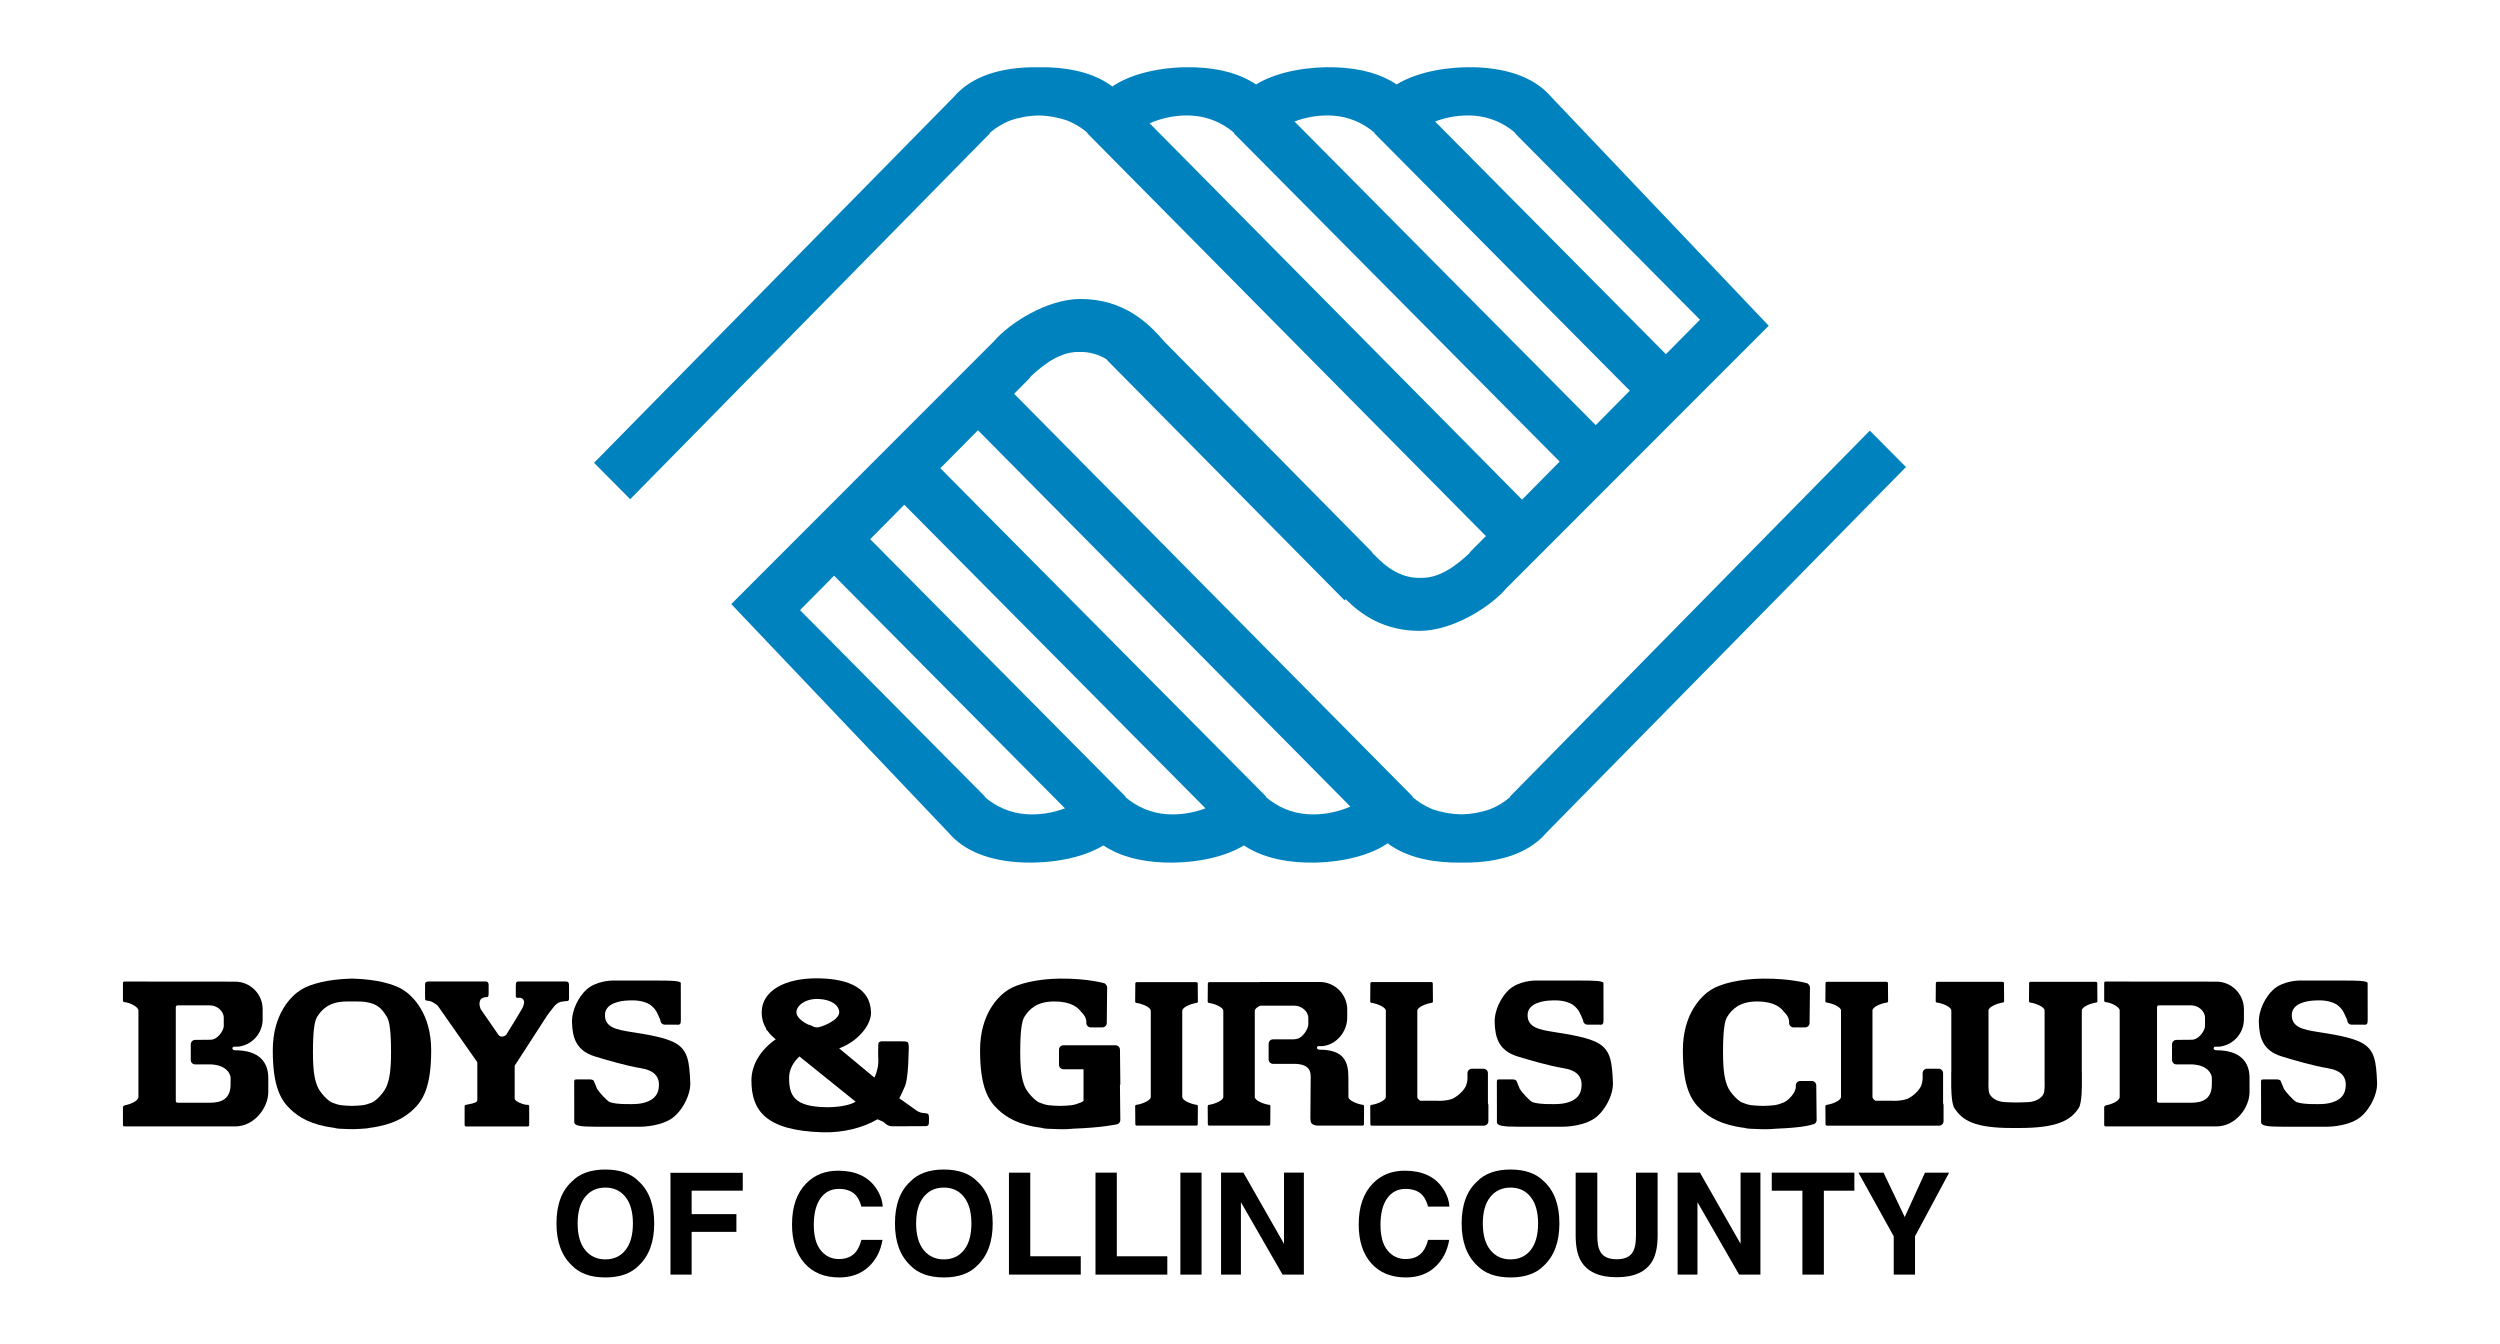 <?xml version="1.0" encoding="utf-8"?>
<!-- Generator: Adobe Illustrator 28.1.0, SVG Export Plug-In . SVG Version: 6.00 Build 0)  -->
<svg version="1.1" id="Layer_1" xmlns="http://www.w3.org/2000/svg" xmlns:xlink="http://www.w3.org/1999/xlink" x="0px" y="0px"
	  width="372" height="200" viewBox="0 0 372 200" style="enable-background:new 0 0 372 200;" xml:space="preserve">
<style type="text/css">
	.st0{fill:#0082BF;}
	.st1{fill:none;}
	.st2{fill:#00447C;}
	.st3{fill:#EE3124;}
	.st4{fill:#3E699B;}
</style>
<g>
	<g>
		<path class="st0" d="M278.226,64.079l-53.55,54.462l0.048,0.049c-0.884,0.757-1.871,1.366-2.936,1.802
			c-1.403,0.496-2.884,0.763-4.341,0.787c-1.459-0.024-2.938-0.291-4.341-0.787c-1.065-0.436-2.052-1.045-2.938-1.802l0.05-0.049
			l-59.319-59.947l2.422-2.44l-0.05-0.049c0.886-0.757,3.846-3.814,7.249-3.731c1.651-0.067,3.037,0.432,4.157,1.094l-0.03,0.03
			l35.416,35.83l0.17-0.173c2.319,2.327,5.737,4.718,10.998,4.718c4.98,0,10.601-3.624,12.871-6.29l39.085-39.111l-32.341-34.024
			c-2.274-2.668-6.012-4.242-11.204-4.431c-3.697-0.135-8.49,0.509-11.828,2.549c-2.24-1.52-5.271-2.412-9.087-2.549
			c-3.697-0.135-8.49,0.509-11.828,2.549c-2.242-1.52-5.271-2.412-9.089-2.549c-3.873-0.141-8.95,0.573-12.296,2.851
			c-2.278-1.705-5.447-2.704-9.511-2.851c-0.468-0.018-0.952-0.022-1.449-0.012c-0.498-0.01-0.981-0.006-1.449,0.012
			c-5.192,0.188-8.932,1.762-11.204,4.431L88.392,68.866l5.382,5.418l53.55-54.464l-0.05-0.049c0.886-0.755,1.873-1.364,2.936-1.8
			c1.405-0.496,2.886-0.763,4.343-0.787c1.459,0.024,2.938,0.291,4.343,0.787c1.064,0.436,2.052,1.045,2.936,1.8l-0.05,0.049
			l59.319,59.947l-2.42,2.442l0.048,0.049c-0.884,0.757-3.846,3.812-7.247,3.729c-3.984,0.166-6.425-2.972-7.309-3.729l0.048-0.049
			l-31.017-31.43c-2.272-2.668-5.961-6.29-12.435-6.29c-4.98,0-10.599,3.622-12.873,6.29l-39.083,39.109l32.341,34.026
			c2.272,2.668,6.014,4.242,11.204,4.43c3.697,0.133,8.49-0.509,11.828-2.549c2.242,1.52,5.271,2.411,9.087,2.549
			c3.697,0.133,8.49-0.509,11.828-2.549c2.242,1.52,5.271,2.411,9.089,2.549c3.871,0.141,8.95-0.573,12.296-2.853
			c2.278,1.705,5.449,2.706,9.511,2.853c0.468,0.018,0.952,0.02,1.449,0.012c0.498,0.008,0.981,0.006,1.449-0.012
			c5.192-0.188,8.932-1.762,11.204-4.43l53.509-54.42L278.226,64.079z M219.31,17.211c2.321,0.165,4.434,1.082,6.163,2.559
			l-0.05,0.049l6.195,6.246l0.882,0.89l20.457,20.62l-5.071,5.126l-34.348-34.621C215.393,17.379,217.395,17.074,219.31,17.211
			 M198.394,17.211c2.321,0.165,4.434,1.082,6.161,2.559l-0.05,0.049l6.197,6.246l0.882,0.89l30.932,31.176l-5.073,5.128
			l-44.822-45.179C194.477,17.379,196.478,17.074,198.394,17.211 M171.064,18.345c2.03-0.888,4.274-1.288,6.415-1.134
			c2.321,0.165,4.434,1.082,6.161,2.559l-0.05,0.049l6.197,6.246l0.882,0.89l41.405,41.732l-5.594,5.657L171.064,18.345z
			 M152.69,121.152c-2.321-0.164-4.434-1.082-6.161-2.561l0.05-0.049l-6.199-6.246l-0.88-0.888l-20.459-20.62l5.073-5.128
			l34.35,34.621C156.607,120.983,154.605,121.288,152.69,121.152 M173.606,121.152c-2.321-0.164-4.434-1.082-6.161-2.561l0.05-0.049
			l-6.197-6.246l-0.882-0.888l-30.932-31.176l5.073-5.128l44.822,45.177C177.523,120.983,175.522,121.288,173.606,121.152
			 M194.521,121.152c-2.321-0.164-4.434-1.082-6.161-2.561l0.05-0.049l-6.197-6.246l-0.882-0.888l-41.407-41.734l5.598-5.655
			l55.414,56C198.906,120.906,196.66,121.306,194.521,121.152"/>
		<g>
			<path d="M34.977,156.278h-0.119v-0.034H34.83c-0.139,0-0.25-0.113-0.25-0.252c0-0.137,0.111-0.248,0.25-0.248h0.609
				c2.05-0.23,3.644-1.966,3.644-4.076v-1.495c0-2.268-1.838-4.105-4.105-4.105l-16.485-0.014c-0.111,0-0.2,0.089-0.2,0.2
				c0,0-0.006,2.593,0,2.593c0,0-0.02,0.145,0.083,0.228c0.057,0.048,0.25,0.059,0.25,0.059c0.767,0.087,1.97,0.71,1.97,1.215
				v12.885c-0.02,0.559-1.112,1.078-2.012,1.225c0,0-0.135,0.049-0.228,0.145c-0.105,0.103-0.063,0.289-0.063,0.289
				c-0.006,0.002,0,2.512,0,2.512c0,0.109,0.089,0.198,0.2,0.198h2.097c0.065,0.004,0.129,0.008,0.192,0.008h14.195
				c2.91,0,4.942-2.833,4.942-5.098v-2.133C39.919,158.116,38.634,156.278,34.977,156.278 M34.311,161.305
				c0.02,2.159-1.287,2.781-3.065,2.781h-4.799l-0.188-0.042c-0.103-0.103-0.103-0.208-0.103-0.208v-13.888c0,0,0-0.228,0.083-0.29
				c0.083-0.063,0.27-0.061,0.27-0.061h4.738c1.021,0,2.048,0.827,2.048,1.845v1.231c0.02,0.581-0.886,2.117-2.089,2.042
				l-2.157,0.02c-0.367,0-0.664,0.297-0.664,0.664v2.323c0,0.367,0.297,0.664,0.664,0.664h2.412
				c2.264,0.135,2.831,1.423,2.851,1.984V161.305z"/>
			<path d="M329.79,156.278h-0.121v-0.034h-0.028c-0.137,0-0.25-0.113-0.25-0.252c0-0.137,0.113-0.248,0.25-0.248h0.609
				c2.05-0.23,3.644-1.966,3.644-4.076v-1.495c0-2.268-1.84-4.105-4.103-4.105l-16.487-0.014c-0.111,0-0.2,0.089-0.2,0.2
				c0,0-0.006,2.593,0,2.593c0,0-0.02,0.145,0.085,0.228c0.058,0.048,0.248,0.059,0.248,0.059c0.767,0.087,1.972,0.71,1.972,1.215
				v12.885c-0.022,0.559-1.114,1.078-2.012,1.225c0,0-0.137,0.049-0.23,0.145c-0.103,0.103-0.063,0.289-0.063,0.289
				c-0.006,0.002,0,2.512,0,2.512c0,0.109,0.089,0.198,0.2,0.198h2.097c0.065,0.004,0.129,0.008,0.192,0.008h14.197
				c2.908,0,4.94-2.833,4.94-5.098v-2.133C334.73,158.116,333.445,156.278,329.79,156.278 M329.122,161.305
				c0.022,2.159-1.287,2.781-3.063,2.781h-4.801l-0.186-0.042c-0.105-0.103-0.105-0.208-0.105-0.208v-13.888c0,0,0-0.228,0.085-0.29
				c0.081-0.063,0.27-0.061,0.27-0.061h4.738c1.019,0,2.048,0.827,2.048,1.845v1.231c0.02,0.581-0.888,2.117-2.091,2.042
				l-2.157,0.02c-0.365,0-0.664,0.297-0.664,0.664v2.323c0,0.367,0.299,0.664,0.664,0.664h2.414
				c2.262,0.135,2.829,1.423,2.849,1.984V161.305z"/>
			<path d="M84.006,146.041h-6.591c-0.583-0.008-0.652,0.028-0.664,0.664v1.554c0.012,0.333,0.601,0.196,0.601,0.196
				s0.353,0.02,0.539,0.331c0.042,0.069,0.105,0.25,0.105,0.25s0.012,0.476-0.264,0.975c-0.309,0.555-1.683,2.827-2.268,3.735
				c-0.075,0.285-0.446,0.498-0.753,0.498h-0.056c-0.299,0-0.5-0.228-0.632-0.468l-2.482-3.592c0,0-0.404-0.791-0.04-1.439
				c0.143-0.256,0.642-0.367,0.781-0.367c0.276,0,0.428-0.026,0.428-0.525v-1.296c0-0.218-0.077-0.515-0.444-0.515h-8.353
				c-0.367,0-0.664,0.042-0.664,0.408v1.695c0.028,0.62-0.077,0.739,0.373,0.759c0.761,0.036,1.522,0.761,1.522,0.761l5.88,8.395
				v5.671c0.02,0.286-0.664,0.472-1.142,0.555l-0.547,0.113c-0.099,0-0.178,0.071-0.194,0.166c-0.002,0-0.004,0-0.006,0.002v0.03
				v2.821v0.034l0.006-0.004c0.016,0.097,0.093,0.17,0.194,0.17h9.208c0.101,0,0.178-0.073,0.194-0.17l0.006,0.004v-0.034v-2.821
				v-0.03c-0.002-0.002-0.004-0.002-0.008-0.002c-0.014-0.095-0.093-0.166-0.192-0.166h-0.236c-0.726-0.113-1.681-0.547-1.723-0.904
				v-4.914l4.815-7.45c0,0,0.842-1.14,1.106-1.439c0.301-0.345,0.62-0.521,0.898-0.609l0.726-0.111
				c0.553,0.036,0.541-0.186,0.541-0.551v-1.717C84.682,146.102,84.51,146.033,84.006,146.041"/>
			<path d="M289.131,164.164v-4.476c0-0.367-0.297-0.664-0.664-0.664h-1.715c-0.369,0-0.664,0.297-0.664,0.664v0.854
				c-0.028,0.391-0.119,0.823-0.278,1.138c-0.442,0.884-1.548,1.659-1.992,1.826c-1.08,0.406-2.49,0.275-2.49,0.275l0.002,0.008
				h-2.276c-0.26-0.174-0.43-0.369-0.43-0.563v-12.867c0-0.507,1.174-1.025,2.076-1.169c0,0,0.145,0.004,0.206-0.083
				c0.063-0.089,0.036-0.208,0.042-0.208l-0.02-2.607c0-0.111-0.091-0.2-0.198-0.2h-8.893c-0.111,0-0.198,0.089-0.198,0.2
				l-0.022,2.607c0.006,0-0.02,0.119,0.044,0.208c0.061,0.087,0.206,0.083,0.206,0.083c0.9,0.145,2.075,0.662,2.075,1.169v12.867
				c0,0.507-1.175,1.025-2.075,1.172c0,0-0.145-0.006-0.206,0.083c-0.063,0.089-0.038,0.208-0.044,0.208l0.022,2.607
				c0,0.111,0.087,0.2,0.198,0.2h7.115h0.012h9.573c0.365,0,0.664-0.297,0.664-0.664v-2.379
				C289.2,164.348,289.174,164.251,289.131,164.164"/>
			<path d="M221.403,164.164v-4.476c0-0.367-0.297-0.664-0.664-0.664h-1.717c-0.365,0-0.662,0.297-0.662,0.664v0.854
				c-0.028,0.391-0.119,0.823-0.278,1.138c-0.444,0.884-1.55,1.659-1.99,1.826c-1.082,0.406-2.49,0.275-2.49,0.275l0.002,0.008
				h-2.276c-0.262-0.174-0.432-0.369-0.432-0.563V150.4c0-0.507,1.176-1.023,2.075-1.172c0,0,0.147,0.008,0.206-0.083
				c0.063-0.087,0.034-0.206,0.044-0.206l-0.022-2.609c0-0.109-0.087-0.198-0.198-0.198h-8.893c-0.109,0-0.198,0.089-0.198,0.198
				l-0.02,2.609c0.008,0-0.022,0.119,0.042,0.206c0.061,0.091,0.206,0.083,0.206,0.083c0.902,0.149,2.075,0.664,2.075,1.172v12.826
				c0,0.507-1.174,1.025-2.075,1.172c0,0-0.145-0.006-0.206,0.083c-0.063,0.089-0.034,0.208-0.042,0.208l0.02,2.607
				c0,0.111,0.089,0.2,0.198,0.2h7.115h0.012h9.573c0.369,0,0.664-0.297,0.664-0.664v-2.379
				C221.473,164.348,221.447,164.251,221.403,164.164"/>
			<path d="M300.061,164.052c-0.593-0.012-1.818-0.038-2.196-0.103c-0.628-0.111-1.402-0.444-1.79-1.108
				c-0.305-0.525-0.151-2.297-0.186-2.896v-9.586c0-0.507,1.176-1.023,2.076-1.17c0,0,0.145,0.006,0.206-0.083
				c0.063-0.087,0.034-0.208,0.042-0.208l-0.02-2.607c0-0.109-0.089-0.198-0.198-0.198h-9.743c-0.109,0-0.198,0.089-0.198,0.198
				l-0.022,2.607c0.008,0-0.02,0.121,0.042,0.208c0.063,0.089,0.208,0.083,0.208,0.083c0.9,0.147,2.075,0.662,2.075,1.17v9.101
				l-0.014,0.008v1.881c0,0-0.032,2.738,0.452,3.499c1.221,1.917,3.067,2.997,8.599,2.997h1.072c5.533,0,7.644-1.08,8.863-2.997
				c0.486-0.761,0.454-3.499,0.454-3.499v-1.881l-0.012-0.008v-9.101c0-0.507,1.174-1.023,2.073-1.17c0,0,0.145,0.006,0.208-0.083
				c0.061-0.087,0.032-0.208,0.042-0.208l-0.022-2.607c0-0.109-0.089-0.198-0.198-0.198h-9.743c-0.109,0-0.198,0.089-0.198,0.198
				l-0.018,2.607c0.006,0-0.024,0.121,0.04,0.208c0.061,0.089,0.208,0.083,0.208,0.083c0.898,0.147,2.073,0.662,2.073,1.17v9.586
				c-0.036,0.599,0.121,2.371-0.186,2.896c-0.387,0.664-1.164,0.997-1.79,1.108C301.881,164.014,300.654,164.04,300.061,164.052"/>
			<path d="M270.261,161.513c0-0.365-0.297-0.664-0.662-0.664h-1.717c-0.369,0-0.664,0.299-0.664,0.664v0.23
				c-0.042,0.954-1.209,2.07-1.826,2.315c-1.108,0.442-1.495,0.442-3.045,0.498c-0.022,0.002-0.044,0.002-0.067,0.002l-0.008-0.002
				c-1.55-0.056-1.935-0.056-3.043-0.498c-0.618-0.246-1.846-1.509-2.22-2.504c-0.27-0.769-0.622-1.744-0.622-4.938
				c0-3.197,0.222-4.68,0.622-5.313c0.704-1.12,1.828-2.284,4.44-2.284c2.615,0,3.57,0.955,4.026,1.578c0,0,0.706,0.583,0.745,1.392
				v0.228c0,0.367,0.299,0.664,0.666,0.664h1.715c0.367,0,0.664-0.297,0.664-0.664l0.055-5.146c0,0,0.097-0.375-0.359-0.747
				c0,0-2.49-0.747-6.641-0.706c-3.445,0.036-6.268,0.747-7.719,1.659c-1.453,0.914-4.191,3.57-4.191,9.006
				c0,5.435,1.203,7.43,2.654,8.797c1.195,1.128,2.985,2.311,6.611,2.761c0.113,0.093,1.082,0.158,1.85,0.157
				c0.246,0.012,0.494,0.024,0.751,0.028c0.759,0.02,1.419-0.012,1.994-0.077c4.359-0.165,5.38-0.626,5.38-0.626
				c0.367,0,0.664-0.297,0.664-0.664L270.261,161.513z"/>
			<path d="M166.646,161.454l0.061-0.107l-0.055-5.146c0-0.367-0.297-0.664-0.664-0.664h-7.747c-0.367,0-0.662,0.297-0.662,0.664
				v0.228v1.784v0.228c0,0.369,0.295,0.664,0.662,0.664h2.987v4.714c-0.151,0.107-0.293,0.19-0.414,0.24
				c-1.106,0.442-1.495,0.442-3.043,0.498c-0.024,0.002-0.046,0.002-0.069,0.002l-0.006-0.002c-1.55-0.055-1.937-0.055-3.043-0.498
				c-0.62-0.248-1.848-1.509-2.222-2.504c-0.268-0.769-0.622-1.744-0.622-4.94s0.224-4.678,0.622-5.311
				c0.706-1.122,1.826-2.284,4.44-2.284c2.615,0,3.57,0.955,4.026,1.576c0,0,0.706,0.583,0.747,1.392v0.228
				c0,0.369,0.297,0.664,0.664,0.664h1.715c0.367,0,0.664-0.295,0.664-0.664l0.055-5.146c0,0,0.097-0.373-0.361-0.747
				c0,0-2.49-0.745-6.639-0.706c-3.443,0.036-6.266,0.747-7.719,1.661c-1.451,0.912-4.191,3.57-4.191,9.006
				c0,5.436,1.203,7.428,2.656,8.797c1.195,1.128,2.985,2.309,6.611,2.761c0.113,0.093,1.08,0.157,1.849,0.155
				c0.244,0.014,0.492,0.024,0.751,0.03c0.759,0.02,1.417-0.014,1.992-0.079c4.361-0.162,6.349-0.626,6.349-0.626
				c0.367,0,0.664-0.295,0.664-0.664l-0.055-5.144C166.652,161.492,166.648,161.472,166.646,161.454"/>
			<path d="M59.97,147.279c-1.394-0.876-4.048-1.566-7.303-1.649v-0.01c-0.057,0-0.525,0-0.581,0v0.01
				c-3.257,0.083-5.911,0.773-7.305,1.649c-1.453,0.912-4.191,3.57-4.191,9.006c0,5.436,1.203,7.43,2.654,8.798
				c1.197,1.128,2.987,2.309,6.613,2.761c0.113,0.093,1.08,0.157,1.848,0.157c0.127,0.006,0.961,0.018,0.961,0.018
				c0.127-0.006,2.113-0.081,2.226-0.174c3.628-0.452,5.418-1.633,6.613-2.761c1.451-1.368,2.656-3.362,2.656-8.798
				C64.163,150.849,61.423,148.19,59.97,147.279 M57.564,161.555c-0.375,0.995-1.602,2.256-2.22,2.504
				c-1.088,0.434-1.483,0.442-2.968,0.496c-1.485-0.053-1.879-0.061-2.968-0.496c-0.618-0.248-1.846-1.509-2.22-2.504
				c-0.27-0.769-0.622-1.744-0.622-4.94c0-3.195,0.224-4.678,0.622-5.311c0.706-1.122,1.826-2.284,4.44-2.284
				c0.161,0,1.334,0.002,1.495,0c3.029-0.014,3.735,1.162,4.44,2.284c0.398,0.632,0.622,2.115,0.622,5.311
				C58.186,159.811,57.834,160.786,57.564,161.555"/>
			<path d="M178.202,164.474c-0.061-0.089-0.206-0.083-0.206-0.083c-0.902-0.147-2.077-0.662-2.077-1.168v-4.623v-3.402v-4.787
				c0-0.505,1.175-1.023,2.077-1.169c0,0,0.145,0.006,0.206-0.083c0.061-0.089,0.034-0.208,0.042-0.208l-0.02-2.607
				c0-0.111-0.091-0.2-0.2-0.2h-8.891c-0.111,0-0.198,0.089-0.198,0.2l-0.022,2.607c0.008,0-0.022,0.119,0.042,0.208
				c0.061,0.089,0.208,0.083,0.208,0.083c0.9,0.147,2.074,0.664,2.074,1.169v4.787v3.402v4.623c0,0.506-1.174,1.021-2.074,1.168
				c0,0-0.147-0.006-0.208,0.083c-0.063,0.089-0.034,0.208-0.042,0.208l0.022,2.607c0,0.111,0.087,0.2,0.198,0.2h8.891
				c0.109,0,0.2-0.089,0.2-0.2l0.02-2.607C178.236,164.683,178.264,164.564,178.202,164.474"/>
			<path d="M202.93,164.474c-0.063-0.089-0.208-0.083-0.208-0.083c-0.9-0.147-2.075-0.662-2.075-1.168l-0.008-2.924
				c0-2.268-0.62-4.105-4.278-4.105h-0.121v-0.034h-0.028c-0.137,0-0.248-0.113-0.248-0.25c0-0.137,0.111-0.25,0.248-0.25h0.613
				c2.048-0.23,3.642-2.131,3.642-4.242v-1.197c0-2.266-1.838-4.105-4.105-4.105l-8.905,0.006v0.022h-7.533
				c-0.109,0-0.2,0.089-0.2,0.2l-0.02,2.607c0.008,0-0.02,0.119,0.042,0.208c0.061,0.089,0.206,0.083,0.206,0.083
				c0.902,0.147,2.075,0.664,2.075,1.169v4.787v3.402v4.623c0,0.506-1.174,1.021-2.075,1.168c0,0-0.145-0.006-0.206,0.083
				c-0.061,0.089-0.034,0.208-0.042,0.208l0.02,2.607c0,0.111,0.091,0.2,0.2,0.2h8.891c0.109,0,0.198-0.089,0.198-0.2l0.02-2.607
				c-0.004,0,0.022-0.119-0.04-0.208c-0.061-0.089-0.208-0.083-0.208-0.083c-0.9-0.147-2.073-0.662-2.073-1.168v-4.623v-3.402
				v-4.787c0-0.274,0.341-0.549,0.797-0.767h5.122c1.021,0,2.048,0.827,2.048,1.848v0.934c0.022,0.581-0.884,2.282-2.089,2.204
				l-0.079,0.022h-3.075c-0.367,0-0.664,0.297-0.664,0.664v2.323c0,0.369,0.297,0.664,0.664,0.664h3.41
				c2.266,0.135,2.167,1.425,2.186,1.986l-0.048,6.01c0,0,0.006,0.448,0.081,0.69c0.139,0.444,0.942,0.5,0.942,0.5h6.744
				c0.111,0,0.202-0.089,0.202-0.2l0.02-2.607C202.964,164.683,202.992,164.564,202.93,164.474"/>
			<path d="M88.522,157.197c1.74,0.533,4.73,1.411,6.805,1.743c2.075,0.333,2.989,1.328,2.656,3.154
				c-0.327,1.798-2.407,2.159-3.495,2.184c0,0-2.654,0.127-3.735-0.278c-0.442-0.166-1.679-1.574-1.901-1.97l-0.436-1.057
				c0-0.172-0.228-0.355-0.597-0.355h-1.893c-0.367,0-0.486-0.012-0.486,0.355l0.008,4.149l0.002,1.834c0,0.563,0.856,0.7,3.237,0.7
				h6.333c0,0,2.698,0.095,4.704-1.08c1.637-0.957,3.073-3.568,2.989-5.477c-0.135-3.078-0.333-4.732-2.075-5.81
				c-1.548-0.958-4.73-1.411-6.805-1.743c-2.075-0.333-3.818-0.664-3.818-2.49c0-1.826,2.407-2.159,3.495-2.183
				c0,0,1.407-0.129,2.49,0.278c0.442,0.165,0.86,0.307,1.485,1.074c0.303,0.373,0.783,1.58,0.783,1.58
				c0,0.369,0.297,0.666,0.664,0.666h1.717c0.527,0.063,0.666-0.075,0.664-0.666l-0.01-5.529c0-0.381-2.159-0.367-3.237-0.367h-7
				c0,0-2.409,0.02-3.873,1.409c-1.072,1.019-2.157,2.989-2.075,4.898C85.202,154.126,85.535,156.283,88.522,157.197"/>
			<path d="M225.814,157.197c1.742,0.533,4.732,1.411,6.807,1.743c2.075,0.333,2.987,1.328,2.656,3.154
				c-0.327,1.798-2.409,2.159-3.495,2.184c0,0-2.656,0.127-3.735-0.278c-0.444-0.166-1.681-1.574-1.901-1.97l-0.436-1.057
				c0-0.172-0.23-0.355-0.597-0.355h-1.895c-0.367,0-0.486-0.012-0.486,0.355l0.01,4.149v1.834c0,0.563,0.856,0.7,3.237,0.7h6.335
				c0,0,2.698,0.095,4.702-1.08c1.637-0.957,3.073-3.568,2.989-5.477c-0.133-3.078-0.331-4.732-2.075-5.81
				c-1.546-0.958-4.73-1.411-6.805-1.743c-2.075-0.333-3.818-0.664-3.818-2.49c0-1.826,2.407-2.159,3.495-2.183
				c0,0,1.407-0.129,2.49,0.278c0.442,0.165,0.862,0.307,1.485,1.074c0.303,0.373,0.785,1.58,0.785,1.58
				c0,0.369,0.297,0.666,0.662,0.666h1.717c0.529,0.063,0.668-0.075,0.664-0.666l-0.01-5.529c0-0.381-2.159-0.367-3.237-0.367
				h-6.998c0,0-2.409,0.02-3.873,1.409c-1.072,1.019-2.161,2.989-2.075,4.898C222.494,154.126,222.827,156.283,225.814,157.197"/>
			<path d="M339.522,157.197c1.74,0.533,4.732,1.411,6.807,1.743c2.075,0.333,2.987,1.328,2.656,3.154
				c-0.327,1.798-2.409,2.159-3.497,2.184c0,0-2.654,0.127-3.737-0.278c-0.44-0.166-1.679-1.574-1.899-1.97l-0.436-1.057
				c0-0.172-0.23-0.355-0.595-0.355h-1.895c-0.367,0-0.486-0.012-0.486,0.355l0.01,4.149v1.834c0,0.563,0.854,0.7,3.237,0.7h6.333
				c0,0,2.698,0.095,4.704-1.08c1.637-0.957,3.073-3.568,2.987-5.477c-0.133-3.078-0.329-4.732-2.075-5.81
				c-1.544-0.958-4.728-1.411-6.803-1.743c-2.075-0.333-3.818-0.664-3.818-2.49c0-1.826,2.407-2.159,3.495-2.183
				c0,0,1.407-0.129,2.49,0.278c0.442,0.165,0.858,0.307,1.485,1.074c0.301,0.373,0.785,1.58,0.785,1.58
				c0,0.369,0.297,0.666,0.662,0.666h1.717c0.527,0.063,0.666-0.075,0.664-0.666l-0.01-5.529c0-0.381-2.159-0.367-3.237-0.367
				h-7.001c0,0-2.407,0.02-3.871,1.409c-1.07,1.019-2.159,2.989-2.075,4.898C336.201,154.126,336.532,156.283,339.522,157.197"/>
			<path d="M138.156,165.85c-0.166-0.25-0.414-0.167-0.914-0.25c-0.498-0.081-0.829-0.331-0.829-0.331l-2.599-1.848
				c0.357-0.652,0.636-1.336,0.854-1.826c0.333-0.747,0.5-3.154,0.5-3.984c0-0.829,0.186-2.282-0.105-2.531
				c-0.079-0.067-0.414-0.125-0.414-0.125H131.1c0,0-0.206,0.044-0.331,0.166c-0.105,0.105-0.083,0.581-0.083,0.581
				s-0.042,1.164,0,1.742c0.077,1.09-0.196,2.083-0.567,2.91l-5.247-4.357c2.888-1.086,4.777-3.536,4.734-5.358
				c-0.081-3.568-3.263-4.987-7.8-5.063c-5.063-0.083-8.466,1.885-8.466,5.063c0,0.916,0.246,1.743,0.688,2.47
				c-0.012,0.036-0.024,0.069-0.024,0.103l0.19,0.153c0.329,0.478,0.747,0.906,1.235,1.283c-2.25,1.566-3.618,3.78-3.618,6.117
				c0,4.409,2.026,7.469,10.576,7.719c3.08,0.089,5.985-0.654,8.189-1.935l0.858,0.379c0.353,0.289,0.642,0.644,1.348,0.666
				l4.876-0.022c0.367,0,0.559-0.111,0.559-0.478l0.008-0.27C138.225,166.826,138.274,166.029,138.156,165.85 M121.805,148.648
				c1.992,0.083,3.071,0.997,3.071,1.992c0,1.162-2.656,2.242-3.32,2.242c-0.103,0-0.252-0.03-0.424-0.079
				c-0.268-0.157-0.632-0.293-0.916-0.367c-0.837-0.42-1.711-1.092-1.711-1.796C118.505,149.645,119.813,148.567,121.805,148.648
				 M122.884,164.75c-4.73-0.083-5.465-1.732-5.465-4.379c0-1.169,0.569-2.286,1.54-3.17l8.363,6.732
				C126.446,164.483,124.648,164.782,122.884,164.75"/>
		</g>
		<g>
			<g>
				<path d="M90.08,190.084c-2.169,0-3.826-0.59-4.972-1.77c-1.537-1.448-2.306-3.534-2.306-6.259c0-2.779,0.768-4.865,2.306-6.259
					c1.146-1.18,2.803-1.77,4.972-1.77c2.168,0,3.826,0.59,4.972,1.77c1.53,1.393,2.295,3.479,2.295,6.259
					c0,2.724-0.765,4.811-2.295,6.259C93.906,189.493,92.248,190.084,90.08,190.084z M93.075,186.007
					c0.734-0.926,1.102-2.244,1.102-3.953c0-1.702-0.369-3.017-1.107-3.948c-0.738-0.93-1.734-1.395-2.99-1.395
					c-1.256,0-2.258,0.463-3.006,1.389c-0.748,0.927-1.122,2.244-1.122,3.953s0.374,3.026,1.122,3.953
					c0.748,0.926,1.75,1.389,3.006,1.389C91.336,187.397,92.334,186.934,93.075,186.007z"/>
				<path d="M110.523,177.176h-7.607v3.49h6.66v2.635h-6.66v6.361h-3.15v-15.152h10.757V177.176z"/>
			</g>
			<g>
				<path d="M129.217,188.529c-1.132,1.036-2.58,1.554-4.344,1.554c-2.182,0-3.898-0.7-5.147-2.1
					c-1.249-1.407-1.873-3.335-1.873-5.785c0-2.649,0.71-4.69,2.131-6.125c1.235-1.249,2.807-1.873,4.714-1.873
					c2.553,0,4.419,0.837,5.6,2.512c0.652,0.94,1.002,1.884,1.05,2.831h-3.17c-0.206-0.727-0.47-1.276-0.793-1.647
					c-0.576-0.659-1.431-0.988-2.563-0.988c-1.153,0-2.062,0.465-2.728,1.395c-0.666,0.93-0.999,2.246-0.999,3.948
					c0,1.702,0.352,2.977,1.055,3.824c0.703,0.848,1.597,1.271,2.681,1.271c1.112,0,1.959-0.364,2.542-1.091
					c0.322-0.391,0.59-0.978,0.803-1.76h3.14C131.042,186.148,130.342,187.493,129.217,188.529z"/>
				<path d="M140.447,190.084c-2.169,0-3.826-0.59-4.972-1.77c-1.537-1.448-2.306-3.534-2.306-6.259
					c0-2.779,0.768-4.865,2.306-6.259c1.146-1.18,2.803-1.77,4.972-1.77c2.168,0,3.826,0.59,4.972,1.77
					c1.53,1.393,2.295,3.479,2.295,6.259c0,2.724-0.765,4.811-2.295,6.259C144.273,189.493,142.616,190.084,140.447,190.084z
					 M143.443,186.007c0.734-0.926,1.102-2.244,1.102-3.953c0-1.702-0.369-3.017-1.107-3.948c-0.738-0.93-1.734-1.395-2.99-1.395
					c-1.256,0-2.258,0.463-3.006,1.389c-0.748,0.927-1.122,2.244-1.122,3.953s0.374,3.026,1.122,3.953
					c0.748,0.926,1.75,1.389,3.006,1.389C141.703,187.397,142.701,186.934,143.443,186.007z"/>
				<path d="M150.133,174.489h3.17v12.445h7.514v2.728h-10.685V174.489z"/>
				<path d="M163.011,174.489h3.17v12.445h7.514v2.728h-10.685V174.489z"/>
				<path d="M175.641,174.489h3.15v15.173h-3.15V174.489z"/>
				<path d="M194.015,189.661h-3.17l-6.197-10.777v10.777h-2.954v-15.173h3.325l6.042,10.592v-10.592h2.955V189.661z"/>
			</g>
			<g>
				<path d="M213.54,188.529c-1.132,1.036-2.58,1.554-4.344,1.554c-2.182,0-3.898-0.7-5.147-2.1
					c-1.249-1.407-1.873-3.335-1.873-5.785c0-2.649,0.71-4.69,2.131-6.125c1.235-1.249,2.807-1.873,4.714-1.873
					c2.553,0,4.419,0.837,5.6,2.512c0.652,0.94,1.002,1.884,1.05,2.831h-3.17c-0.206-0.727-0.47-1.276-0.793-1.647
					c-0.576-0.659-1.431-0.988-2.563-0.988c-1.153,0-2.062,0.465-2.728,1.395c-0.666,0.93-0.999,2.246-0.999,3.948
					c0,1.702,0.352,2.977,1.055,3.824c0.703,0.848,1.597,1.271,2.682,1.271c1.111,0,1.959-0.364,2.542-1.091
					c0.322-0.391,0.59-0.978,0.803-1.76h3.14C215.365,186.148,214.666,187.493,213.54,188.529z"/>
				<path d="M224.771,190.084c-2.169,0-3.826-0.59-4.972-1.77c-1.537-1.448-2.306-3.534-2.306-6.259
					c0-2.779,0.769-4.865,2.306-6.259c1.146-1.18,2.803-1.77,4.972-1.77c2.168,0,3.825,0.59,4.972,1.77
					c1.53,1.393,2.295,3.479,2.295,6.259c0,2.724-0.765,4.811-2.295,6.259C228.596,189.493,226.939,190.084,224.771,190.084z
					 M227.766,186.007c0.734-0.926,1.101-2.244,1.101-3.953c0-1.702-0.369-3.017-1.106-3.948c-0.738-0.93-1.734-1.395-2.99-1.395
					c-1.256,0-2.258,0.463-3.006,1.389c-0.748,0.927-1.122,2.244-1.122,3.953s0.374,3.026,1.122,3.953
					c0.748,0.926,1.75,1.389,3.006,1.389C226.026,187.397,227.024,186.934,227.766,186.007z"/>
				<path d="M243.433,183.815v-9.326h3.222v9.326c0,1.613-0.251,2.868-0.751,3.767c-0.933,1.647-2.714,2.471-5.342,2.471
					c-2.629,0-4.413-0.824-5.353-2.471c-0.501-0.899-0.751-2.155-0.751-3.767v-9.326h3.222v9.326c0,1.043,0.123,1.805,0.37,2.285
					c0.384,0.851,1.221,1.277,2.512,1.277c1.283,0,2.117-0.425,2.501-1.277C243.309,185.62,243.433,184.858,243.433,183.815z"/>
				<path d="M261.95,189.661h-3.17l-6.197-10.777v10.777h-2.954v-15.173h3.324l6.043,10.592v-10.592h2.954V189.661z"/>
				<path d="M275.929,174.489v2.687h-4.54v12.486h-3.191v-12.486h-4.56v-2.687H275.929z"/>
				<path d="M290.031,174.489l-5.075,9.47v5.703h-3.17v-5.703l-5.25-9.47h3.736l3.15,6.608l3.016-6.608H290.031z"/>
			</g>
		</g>
	</g>
	<rect class="st1" width="372" height="200"/>
</g>
</svg>
